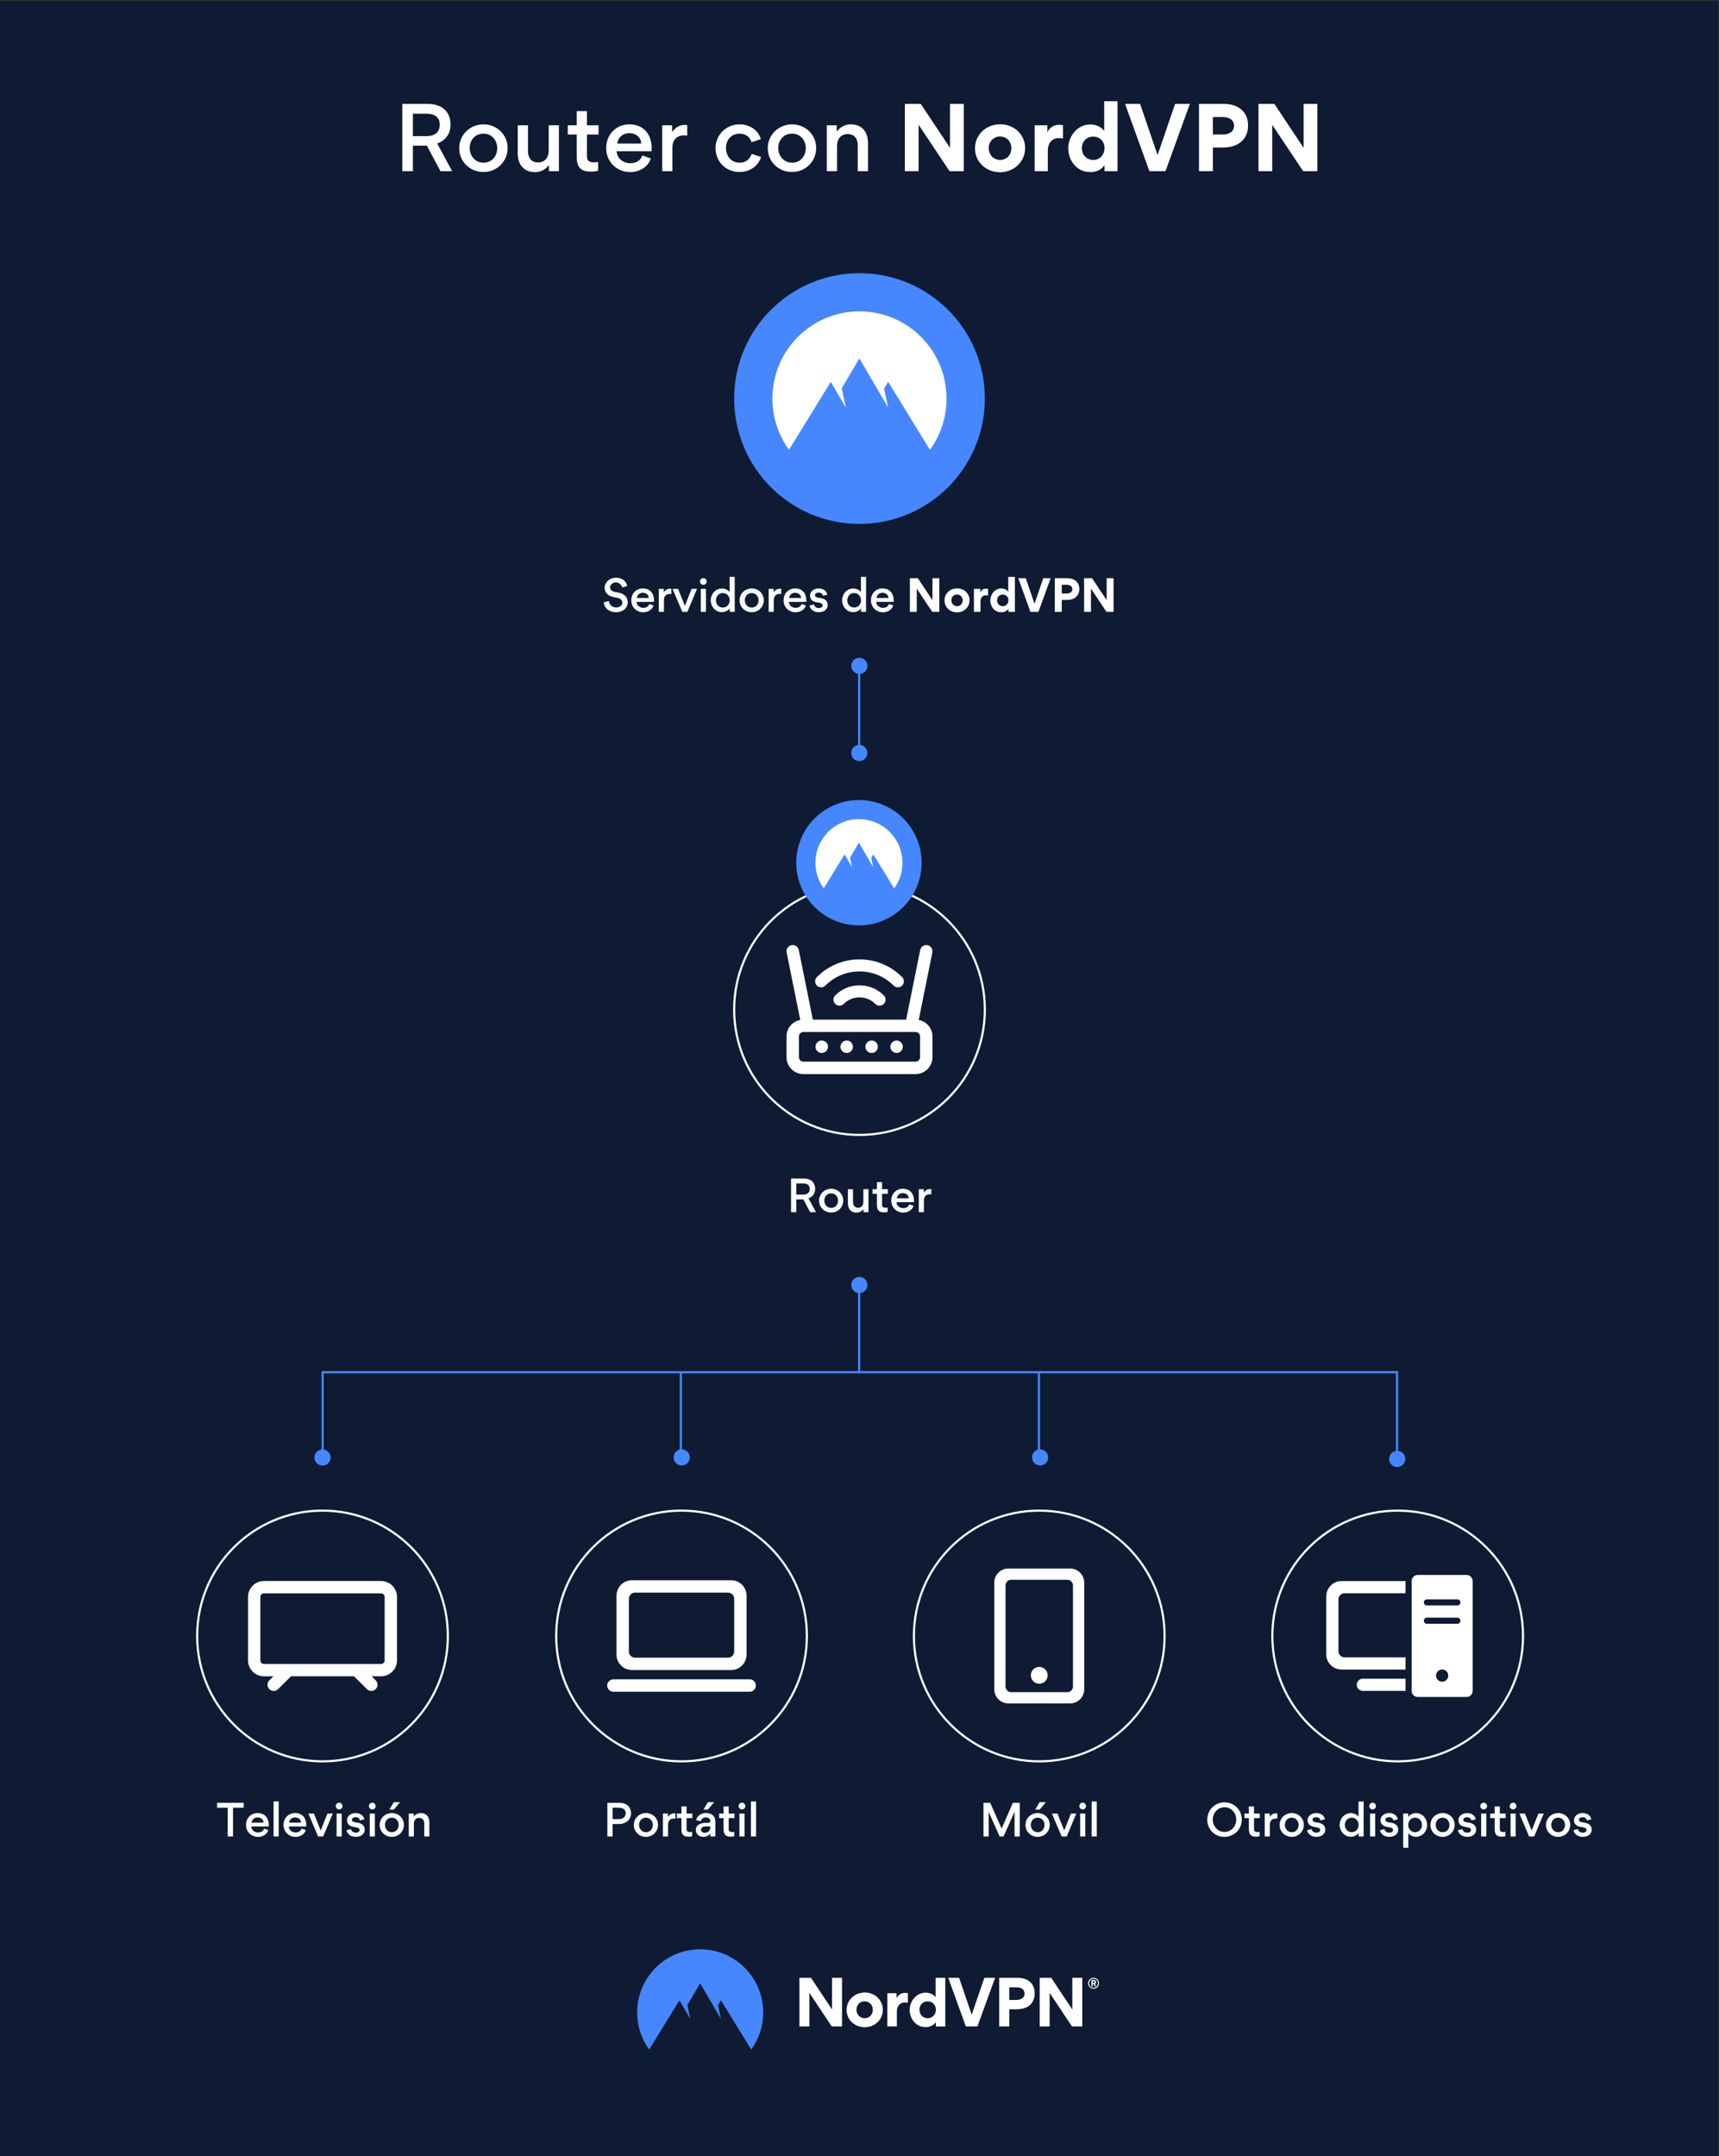 <svg fill="none" height="1505" viewBox="0 0 1200 1505" width="1200" xmlns="http://www.w3.org/2000/svg" xmlns:xlink="http://www.w3.org/1999/xlink"><rect x="0" y="0" width="1200" height="1505" fill="#333333" stroke="none"/><linearGradient id="lg1"><stop offset=".04" stop-color="#4687ff"/><stop offset="1" stop-color="#4687ff"/></linearGradient><linearGradient id="paint0_linear_507_10837" gradientUnits="userSpaceOnUse" x1="512.5" x2="687.5" xlink:href="#lg1" y1="278.172" y2="278.172"/><linearGradient id="paint1_linear_507_10837" gradientUnits="userSpaceOnUse" x1="224.4" x2="976.12" xlink:href="#lg1" y1="1017.29" y2="1017.29"/><linearGradient id="paint2_linear_507_10837" gradientUnits="userSpaceOnUse" x1="224.398" x2="976.12" xlink:href="#lg1" y1="1018.29" y2="1018.29"/><linearGradient id="paint3_linear_507_10837" gradientUnits="userSpaceOnUse" x1="599.14" x2="600.64" xlink:href="#lg1" y1="896.87" y2="896.87"/><linearGradient id="paint4_linear_507_10837" gradientUnits="userSpaceOnUse" x1="725.32" x2="726.82" xlink:href="#lg1" y1="1017.21" y2="1017.21"/><linearGradient id="paint5_linear_507_10837" gradientUnits="userSpaceOnUse" x1="475.15" x2="476.65" xlink:href="#lg1" y1="1017.21" y2="1017.21"/><linearGradient id="paint6_linear_507_10837" gradientUnits="userSpaceOnUse" x1="599.14" x2="600.64" xlink:href="#lg1" y1="525.562" y2="525.562"/><linearGradient id="paint7_linear_507_10837" gradientUnits="userSpaceOnUse" x1="599.14" x2="600.64" xlink:href="#lg1" y1="464.742" y2="464.742"/><linearGradient id="paint8_linear_507_10837" gradientUnits="userSpaceOnUse" x1="444.79" x2="532.79" xlink:href="#lg1" y1="1395.51" y2="1395.51"/><linearGradient id="paint9_linear_507_10837" gradientUnits="userSpaceOnUse" x1="555.86" x2="643.36" xlink:href="#lg1" y1="602.148" y2="602.148"/><clipPath id="clip0_507_10837"><path d="M0 0H1200V1505H0Z"/></clipPath><g clip-path="url(#clip0_507_10837)"><path d="M1199.59.711H-.41V1509.35H1199.59V.711Z" fill="#0e1b33"/><path d="M976.017 957.75 225 957.75" stroke="#4687ff" stroke-width="1.5"/><path d="M599.75 899 599.75 957" stroke="#4687ff" stroke-width="1.5"/><path d="M421.39 420.443 424.96 419.483C425.47 422.213 427.33 423.983 430.15 423.983 432.49 423.983 434.41 422.663 434.41 420.683 434.41 418.703 432.91 417.683 430.93 417.263L428.05 416.663C424.18 415.883 422.08 413.333 422.08 410.273 422.08 406.403 425.62 403.223 429.85 403.223 435.16 403.223 437.35 406.433 437.83 408.983L434.41 410.063C433.99 408.383 432.4 406.523 429.91 406.523 427.63 406.523 425.86 408.143 425.86 409.943 425.86 411.263 426.94 412.673 428.83 413.063L431.8 413.633C436 414.473 438.22 416.963 438.22 420.443 438.22 423.923 435.28 427.313 430.09 427.313 424.6 427.313 421.72 423.773 421.39 420.443Z" fill="#ffffff"/><path d="M444.34 420.081C444.4 422.541 446.68 424.251 449.02 424.251 450.97 424.251 452.62 423.501 453.28 421.551L456.25 422.571C455.35 425.571 452.26 427.341 449.08 427.341 444.34 427.341 440.68 423.771 440.68 419.001 440.68 414.231 444.1 410.691 448.75 410.691 453.73 410.691 456.55 414.141 456.55 418.971 456.55 419.331 456.55 419.691 456.49 420.081H444.34ZM444.52 417.381H452.92C452.8 415.101 450.97 413.751 448.75 413.751 446.53 413.751 444.85 415.191 444.52 417.381Z" fill="#ffffff"/><path d="M467.65 414.531C464.92 414.531 463.48 416.151 463.48 418.911V427.041H459.91V411.021H463.39V413.481C464.38 411.741 466.12 410.871 467.8 410.871 467.92 410.871 468.4 410.901 468.67 410.961V414.621C468.37 414.561 467.71 414.531 467.65 414.531Z" fill="#ffffff"/><path d="M469.51 411.02H473.38L478.09 422.87 482.8 411.02H486.55L479.86 427.04H476.29L469.51 411.02Z" fill="#ffffff"/><path d="M490.99 403.461C492.28 403.461 493.33 404.541 493.33 405.831 493.33 407.121 492.28 408.171 490.99 408.171 489.7 408.171 488.65 407.121 488.65 405.831 488.65 404.541 489.7 403.461 490.99 403.461ZM492.79 427.041V411.021H489.22V427.041H492.79Z" fill="#ffffff"/><path d="M504.13 410.721C505.54 410.721 508.12 411.411 509.32 413.301V402.621H512.89V427.041H509.41V424.551C508.15 426.621 505.33 427.281 504.04 427.281 499.42 427.281 496.15 423.321 496.15 419.001 496.15 414.981 499.12 410.721 504.13 410.721ZM504.58 413.931C501.67 413.931 499.78 416.241 499.78 419.001 499.78 421.761 501.7 424.041 504.58 424.041 507.46 424.041 509.38 421.761 509.38 419.001 509.38 416.241 507.46 413.931 504.58 413.931Z" fill="#ffffff"/><path d="M524.77 410.691C529.36 410.691 533.17 414.231 533.17 418.941 533.17 423.651 529.45 427.311 524.74 427.311 520.03 427.311 516.28 423.741 516.28 419.001 516.28 414.261 520.12 410.691 524.77 410.691ZM524.77 424.071C527.68 424.071 529.54 421.761 529.54 419.001 529.54 416.241 527.65 413.931 524.74 413.931 521.83 413.931 519.94 416.181 519.94 418.941 519.94 421.701 521.86 424.071 524.77 424.071Z" fill="#ffffff"/><path d="M544.33 414.531C541.6 414.531 540.16 416.151 540.16 418.911V427.041H536.59V411.021H540.07V413.481C541.06 411.741 542.8 410.871 544.48 410.871 544.6 410.871 545.08 410.901 545.35 410.961V414.621C545.05 414.561 544.39 414.531 544.33 414.531Z" fill="#ffffff"/><path d="M550.66 420.081C550.72 422.541 553 424.251 555.34 424.251 557.29 424.251 558.94 423.501 559.6 421.551L562.57 422.571C561.67 425.571 558.58 427.341 555.4 427.341 550.66 427.341 547 423.771 547 419.001 547 414.231 550.42 410.691 555.07 410.691 560.05 410.691 562.87 414.141 562.87 418.971 562.87 419.331 562.87 419.691 562.81 420.081H550.66ZM550.84 417.381H559.24C559.12 415.101 557.29 413.751 555.07 413.751 552.85 413.751 551.17 415.191 550.84 417.381Z" fill="#ffffff"/><path d="M565.12 422.661 568.21 421.881C568.48 423.261 569.71 424.401 571.54 424.401 573.22 424.401 574.21 423.651 574.21 422.541 574.21 421.281 573.25 420.891 570.97 420.531 568.06 420.051 565.45 419.151 565.45 415.611 565.45 413.061 567.91 410.691 571.48 410.691 575.71 410.691 577.33 413.511 577.54 415.101L574.51 415.821C574.24 414.741 573.37 413.571 571.36 413.571 570.1 413.571 568.9 414.291 568.9 415.311 568.9 416.601 569.89 416.991 572.05 417.291 575.05 417.681 577.81 418.821 577.81 422.331 577.81 424.851 575.8 427.311 571.54 427.311 567.28 427.311 565.33 424.461 565.12 422.661Z" fill="#ffffff"/><path d="M595.81 410.721C597.22 410.721 599.8 411.411 601 413.301V402.621H604.57V427.041H601.09V424.551C599.83 426.621 597.01 427.281 595.72 427.281 591.1 427.281 587.83 423.321 587.83 419.001 587.83 414.981 590.8 410.721 595.81 410.721ZM596.26 413.931C593.35 413.931 591.46 416.241 591.46 419.001 591.46 421.761 593.38 424.041 596.26 424.041 599.14 424.041 601.06 421.761 601.06 419.001 601.06 416.241 599.14 413.931 596.26 413.931Z" fill="#ffffff"/><path d="M611.65 420.081C611.71 422.541 613.99 424.251 616.33 424.251 618.28 424.251 619.93 423.501 620.59 421.551L623.56 422.571C622.66 425.571 619.57 427.341 616.39 427.341 611.65 427.341 607.99 423.771 607.99 419.001 607.99 414.231 611.41 410.691 616.06 410.691 621.04 410.691 623.86 414.141 623.86 418.971 623.86 419.331 623.86 419.691 623.8 420.081H611.65ZM611.83 417.381H620.23C620.11 415.101 618.28 413.751 616.06 413.751 613.84 413.751 612.16 415.191 611.83 417.381Z" fill="#ffffff"/><path d="M639.97 410.841V427.041H635.17V403.551H640.72L650.92 418.881V403.551H655.72V427.041H650.77L639.97 410.841Z" fill="#ffffff"/><path d="M668.14 410.66C672.97 410.66 676.84 414.2 676.84 418.97 676.84 423.74 672.91 427.4 668.08 427.4 663.25 427.4 659.35 423.89 659.35 419.06 659.35 414.23 663.28 410.66 668.14 410.66ZM668.11 423.11C670.3 423.11 672.04 421.43 672.04 419 672.04 416.57 670.27 414.92 668.08 414.92 665.89 414.92 664.15 416.6 664.15 419 664.15 421.4 665.92 423.11 668.11 423.11Z" fill="#ffffff"/><path d="M689.77 415.61C689.14 415.49 688.48 415.49 688.27 415.49 686.02 415.49 684.46 417.05 684.46 420.02V427.04H679.87V411.02H684.31V413.36H684.37C685.24 411.53 686.86 410.84 688.51 410.84 688.87 410.84 689.44 410.93 689.77 411.02V415.61Z" fill="#ffffff"/><path d="M703.96 425.001H703.9C702.4 427.191 700 427.341 698.92 427.341 694.27 427.341 691.3 423.321 691.3 419.001 691.3 414.951 694.39 410.721 698.98 410.721 699.91 410.721 702.13 410.901 703.78 412.851H703.84V402.621H708.49V427.041H703.96V425.001ZM700 414.951C697.81 414.951 696.04 416.601 696.04 419.001 696.04 421.401 697.81 423.111 700 423.111 702.19 423.111 703.96 421.431 703.96 419.001 703.96 416.571 702.19 414.951 700 414.951Z" fill="#ffffff"/><path d="M710.83 403.551H716.08L722.17 421.401 728.29 403.551H733.45L724.93 427.041H719.32L710.83 403.551Z" fill="#ffffff"/><path d="M744.88 418.761H741.19V427.041H736.33V403.551H745.06C749.77 403.551 753.46 406.101 753.46 411.081 753.46 416.061 749.8 418.761 744.88 418.761ZM744.64 408.141H741.19V414.231H744.67C746.59 414.231 748.57 413.391 748.57 411.201 748.57 409.011 746.65 408.141 744.64 408.141Z" fill="#ffffff"/><path d="M761.59 410.841V427.041H756.79V403.551H762.34L772.54 418.881V403.551H777.34V427.041H772.39L761.59 410.841Z" fill="#ffffff"/><path d="M288.23 119.5H280.85V72.519H298.49C310.31 72.519 314.51 79.659 314.51 86.98 314.51 92.98 311.39 97.96 305.21 100.18L315.65 119.5H307.49L298.01 101.68H288.23V119.5ZM307.01 87.159C307.01 83.62 305.39 79.359 297.71 79.359H288.23V95.019H297.71C304.85 95.019 307.01 90.82 307.01 87.159Z" fill="#ffffff"/><path d="M337.55 86.801C346.73 86.801 354.35 93.881 354.35 103.301 354.35 112.721 346.91 120.041 337.49 120.041 328.07 120.041 320.57 112.901 320.57 103.421 320.57 93.941 328.25 86.801 337.55 86.801ZM337.55 113.561C343.37 113.561 347.09 108.941 347.09 103.421 347.09 97.901 343.31 93.281 337.49 93.281 331.67 93.281 327.89 97.781 327.89 103.301 327.89 108.821 331.73 113.561 337.55 113.561Z" fill="#ffffff"/><path d="M375.65 113.381C380.15 113.381 383.03 110.141 383.03 105.281V87.461H390.17V119.501H383.21V115.181C380.15 119.321 375.95 120.161 373.43 120.161 365.39 120.161 361.43 114.461 361.43 107.141V87.461H368.57V105.401C368.57 109.961 370.73 113.381 375.65 113.381Z" fill="#ffffff"/><path d="M409.73 93.879V109.179C409.73 111.939 411.11 113.319 414.65 113.319 415.31 113.319 416.21 113.259 417.53 113.079V119.139C415.61 119.739 413.33 119.799 412.43 119.799 406.13 119.799 402.59 117.339 402.59 109.539V93.879H396.35V87.459H402.59V77.559H409.73V87.459H417.83V93.879H409.73Z" fill="#ffffff"/><path d="M430.49 105.581C430.61 110.501 435.17 113.921 439.85 113.921 443.75 113.921 447.05 112.421 448.37 108.521L454.31 110.561C452.51 116.561 446.33 120.101 439.97 120.101 430.49 120.101 423.17 112.961 423.17 103.421 423.17 93.881 430.01 86.801 439.31 86.801 449.27 86.801 454.91 93.701 454.91 103.361 454.91 104.081 454.91 104.801 454.79 105.581H430.49ZM430.85 100.181H447.65C447.41 95.621 443.75 92.921 439.31 92.921 434.87 92.921 431.51 95.801 430.85 100.181Z" fill="#ffffff"/><path d="M477.71 94.48C472.25 94.48 469.37 97.72 469.37 103.24V119.5H462.23V87.46H469.19V92.38C471.17 88.9 474.65 87.16 478.01 87.16 478.25 87.16 479.21 87.22 479.75 87.34V94.66C479.15 94.54 477.83 94.48 477.71 94.48Z" fill="#ffffff"/><path d="M499.49 103.421C499.49 94.301 506.75 86.801 516.29 86.801 524.21 86.801 529.73 91.721 531.11 97.121L524.63 99.281C523.91 96.761 521.57 93.281 516.23 93.281 510.89 93.281 506.81 97.241 506.81 103.301 506.81 109.361 510.83 113.561 516.29 113.561 521.75 113.561 523.79 109.901 524.75 107.441L531.29 109.541C529.85 114.461 524.87 120.041 516.17 120.041 506.75 120.041 499.49 112.841 499.49 103.421Z" fill="#ffffff"/><path d="M552.95 86.801C562.13 86.801 569.75 93.881 569.75 103.301 569.75 112.721 562.31 120.041 552.89 120.041 543.47 120.041 535.97 112.901 535.97 103.421 535.97 93.941 543.65 86.801 552.95 86.801ZM552.95 113.561C558.77 113.561 562.49 108.941 562.49 103.421 562.49 97.901 558.71 93.281 552.89 93.281 547.07 93.281 543.29 97.781 543.29 103.301 543.29 108.821 547.13 113.561 552.95 113.561Z" fill="#ffffff"/><path d="M591.71 93.581C587.21 93.581 584.33 96.821 584.33 101.681V119.501H577.19V87.461H584.15V91.781C587.21 87.641 591.41 86.801 593.93 86.801 602.09 86.801 605.93 92.501 605.93 99.761V119.501H598.79V101.561C598.79 97.001 596.63 93.581 591.71 93.581Z" fill="#ffffff"/><path d="M641.27 87.1V119.5H631.67V72.519H642.77L663.17 103.18V72.519H672.77V119.5H662.87L641.27 87.1Z" fill="#ffffff"/><path d="M698.21 86.738C707.87 86.738 715.61 93.818 715.61 103.358 715.61 112.898 707.75 120.218 698.09 120.218 688.43 120.218 680.63 113.198 680.63 103.538 680.63 93.878 688.49 86.738 698.21 86.738ZM698.15 111.638C702.53 111.638 706.01 108.278 706.01 103.418 706.01 98.558 702.47 95.258 698.09 95.258 693.71 95.258 690.23 98.618 690.23 103.418 690.23 108.218 693.77 111.638 698.15 111.638Z" fill="#ffffff"/><path d="M742.07 96.642C740.81 96.402 739.49 96.402 739.07 96.402 734.57 96.402 731.45 99.522 731.45 105.462V119.502H722.27V87.462H731.15V92.142H731.27C733.01 88.482 736.25 87.102 739.55 87.102 740.27 87.102 741.41 87.282 742.07 87.462V96.642Z" fill="#ffffff"/><path d="M771.05 115.42H770.93C767.93 119.8 763.13 120.1 760.97 120.1 751.67 120.1 745.73 112.06 745.73 103.42 745.73 95.32 751.91 86.86 761.09 86.86 762.95 86.86 767.39 87.22 770.69 91.12H770.81V70.66H780.11V119.5H771.05V115.42ZM763.13 95.32C758.75 95.32 755.21 98.62 755.21 103.42 755.21 108.22 758.75 111.64 763.13 111.64 767.51 111.64 771.05 108.28 771.05 103.42 771.05 98.56 767.51 95.32 763.13 95.32Z" fill="#ffffff"/><path d="M785.39 72.519H795.89L808.07 108.22 820.31 72.519H830.63L813.59 119.5H802.37L785.39 72.519Z" fill="#ffffff"/><path d="M854.09 102.94H846.71V119.5H836.99V72.519H854.45C863.87 72.519 871.25 77.62 871.25 87.579 871.25 97.54 863.93 102.94 854.09 102.94ZM853.61 81.7H846.71V93.879H853.67C857.51 93.879 861.47 92.2 861.47 87.82 861.47 83.439 857.63 81.7 853.61 81.7Z" fill="#ffffff"/><path d="M888.11 87.1V119.5H878.51V72.519H889.61L910.01 103.18V72.519H919.61V119.5H909.71L888.11 87.1Z" fill="#ffffff"/><path d="M600 365.672C648.325 365.672 687.5 326.497 687.5 278.172 687.5 229.847 648.325 190.672 600 190.672 551.675 190.672 512.5 229.847 512.5 278.172 512.5 326.497 551.675 365.672 600 365.672Z" fill="url(#paint0_linear_507_10837)"/><g fill="#ffffff"><path clip-rule="evenodd" d="M550.77 313.931C543.5 303.921 539.21 291.571 539.21 278.171 539.21 244.551 566.41 217.301 599.98 217.301 633.55 217.301 660.75 244.551 660.75 278.221 660.75 291.571 656.47 303.921 649.19 313.981L620 266.461 617.16 271.241 620 284.491 599.93 250.121 587.58 271.091 590.47 284.491 579.96 266.511 550.77 313.931Z" fill-rule="evenodd"/><path d="M641.35 711.888 650.86 664.798C651.33 662.458 649.81 660.168 647.48 659.698 646.35 659.468 645.19 659.688 644.23 660.318 643.26 660.958 642.61 661.938 642.37 663.088L632.57 711.638H567.43L557.63 663.088C557.4 661.948 556.75 660.968 555.79 660.328 554.83 659.688 553.68 659.468 552.53 659.698 551.4 659.928 550.42 660.578 549.78 661.548 549.14 662.518 548.91 663.668 549.14 664.808L558.64 711.898C553.1 712.928 549.05 717.698 549.05 723.418V727.658 737.888C549.05 744.378 554.33 749.658 560.82 749.658H639.17C645.66 749.658 650.94 744.378 650.94 737.888V723.418C650.94 717.708 646.89 712.938 641.35 711.898V711.888ZM557.71 723.408C557.71 721.688 559.11 720.298 560.82 720.298H639.17C640.88 720.298 642.28 721.698 642.28 723.408V737.878C642.28 739.588 640.88 740.988 639.17 740.988H560.82C559.11 740.988 557.71 739.588 557.71 737.878V723.408Z"/><path d="M583.03 694.769C582.24 695.569 581.81 696.619 581.82 697.749 581.82 698.869 582.27 699.929 583.07 700.709 584.71 702.339 587.38 702.319 589.01 700.679 591.92 697.739 595.82 696.119 600.01 696.119 604.2 696.119 608.1 697.739 611.01 700.679 611.81 701.479 612.87 701.929 614 701.929 615.13 701.929 616.16 701.499 616.95 700.719 618.6 699.089 618.61 696.429 616.98 694.779 612.48 690.229 606.46 687.719 600.01 687.719 593.56 687.719 587.53 690.229 583.04 694.779L583.03 694.769Z"/><path d="M576.19 687.887C582.56 681.517 591.01 678.017 600 678.017 608.99 678.017 617.45 681.527 623.81 687.887 624.6 688.677 625.66 689.117 626.78 689.117 627.9 689.117 628.96 688.677 629.75 687.887 631.39 686.247 631.39 683.587 629.75 681.947 621.8 673.997 611.23 669.617 600 669.617 588.77 669.617 578.2 673.997 570.25 681.957 569.46 682.747 569.02 683.807 569.02 684.927 569.02 686.047 569.46 687.107 570.25 687.897 571.89 689.537 574.55 689.537 576.19 687.897V687.887Z"/><path d="M573.63 734.938C576.032 734.938 577.98 732.991 577.98 730.588 577.98 728.186 576.032 726.238 573.63 726.238 571.227 726.238 569.28 728.186 569.28 730.588 569.28 732.991 571.227 734.938 573.63 734.938Z"/><path d="M591.05 734.938C593.452 734.938 595.4 732.991 595.4 730.588 595.4 728.186 593.452 726.238 591.05 726.238 588.647 726.238 586.7 728.186 586.7 730.588 586.7 732.991 588.647 734.938 591.05 734.938Z"/><path d="M608.47 734.938C610.872 734.938 612.82 732.991 612.82 730.588 612.82 728.186 610.872 726.238 608.47 726.238 606.067 726.238 604.12 728.186 604.12 730.588 604.12 732.991 606.067 734.938 608.47 734.938Z"/><path d="M625.89 734.938C628.293 734.938 630.24 732.991 630.24 730.588 630.24 728.186 628.293 726.238 625.89 726.238 623.488 726.238 621.54 728.186 621.54 730.588 621.54 732.991 623.488 734.938 625.89 734.938Z"/><path d="M273.87 1106.73C271.77 1104.63 268.98 1103.47 266.01 1103.47H184.26C181.29 1103.47 178.5 1104.63 176.4 1106.73 174.3 1108.83 173.14 1111.62 173.14 1114.59V1158.87C173.14 1161.84 174.3 1164.63 176.4 1166.73 178.5 1168.83 181.29 1169.99 184.26 1169.99H190.87L188.02 1172.84C187.21 1173.64 186.75 1174.76 186.75 1175.9 186.75 1177.04 187.21 1178.15 188.02 1178.96 188.83 1179.77 189.91 1180.21 191.04 1180.21H191.1C192.24 1180.21 193.32 1179.77 194.13 1178.96L203.13 1169.99H247.14L256.14 1178.95C256.94 1179.76 258.06 1180.22 259.2 1180.22 260.34 1180.22 261.45 1179.76 262.25 1178.95 263.06 1178.15 263.52 1177.03 263.52 1175.89 263.52 1174.75 263.07 1173.65 262.25 1172.83L259.39 1169.97H266.01C268.98 1169.97 271.77 1168.81 273.87 1166.71 275.97 1164.61 277.13 1161.82 277.13 1158.85V1114.57C277.13 1111.6 275.97 1108.81 273.87 1106.71V1106.73ZM267.78 1160.65C267.32 1161.12 266.67 1161.38 266.01 1161.38H184.26C183.6 1161.38 182.95 1161.11 182.49 1160.65 182.02 1160.18 181.76 1159.54 181.76 1158.88V1114.6C181.76 1113.93 182.02 1113.3 182.49 1112.83 182.96 1112.36 183.6 1112.1 184.26 1112.1H266.01C266.67 1112.1 267.32 1112.37 267.78 1112.83 268.25 1113.3 268.51 1113.93 268.51 1114.6V1158.88C268.51 1159.54 268.24 1160.19 267.78 1160.65Z"/><path clip-rule="evenodd" d="M441.17 1102.93H510.35C513.22 1102.93 515.97 1104.07 517.99 1106.1 520.02 1108.13 521.16 1110.88 521.16 1113.74V1154.82C521.16 1157.69 520.02 1160.44 517.99 1162.46 515.96 1164.49 513.21 1165.63 510.35 1165.63H441.17C438.3 1165.63 435.55 1164.49 433.53 1162.46 431.5 1160.43 430.36 1157.68 430.36 1154.82V1113.74C430.36 1110.87 431.5 1108.12 433.53 1106.1 435.56 1104.07 438.31 1102.93 441.17 1102.93ZM443.33 1111.58C442.18 1111.58 441.08 1112.04 440.27 1112.85 439.46 1113.66 439 1114.76 439 1115.91V1152.66C439 1153.81 439.46 1154.91 440.27 1155.72 441.08 1156.53 442.18 1156.99 443.33 1156.99H508.19C509.34 1156.99 510.44 1156.53 511.25 1155.72 512.06 1154.91 512.52 1153.81 512.52 1152.66V1115.91C512.52 1114.76 512.06 1113.66 511.25 1112.85 510.44 1112.04 509.34 1111.58 508.19 1111.58H443.33ZM428.2 1172.11H523.32C524.47 1172.11 525.57 1172.57 526.38 1173.38 527.19 1174.19 527.65 1175.29 527.65 1176.44 527.65 1177.59 527.19 1178.69 526.38 1179.5 525.57 1180.31 524.47 1180.77 523.32 1180.77H428.2C427.05 1180.77 425.95 1180.31 425.14 1179.5 424.33 1178.69 423.87 1177.59 423.87 1176.44 423.87 1175.29 424.33 1174.19 425.14 1173.38 425.95 1172.57 427.05 1172.11 428.2 1172.11Z" fill-rule="evenodd"/><path clip-rule="evenodd" d="M703.91 1094.77H747.06C749.66 1094.77 752.16 1095.8 753.99 1097.64 755.83 1099.48 756.86 1101.97 756.86 1104.57V1179.11C756.86 1180.4 756.61 1181.67 756.11 1182.86 755.62 1184.05 754.89 1185.13 753.98 1186.04 753.07 1186.95 751.99 1187.67 750.8 1188.17 749.61 1188.66 748.33 1188.92 747.05 1188.92H703.9C702.61 1188.92 701.34 1188.67 700.15 1188.17 698.96 1187.68 697.88 1186.95 696.97 1186.04 696.06 1185.13 695.34 1184.05 694.84 1182.86 694.35 1181.67 694.09 1180.39 694.09 1179.11V1104.57C694.09 1101.97 695.12 1099.47 696.96 1097.64 698.8 1095.8 701.29 1094.77 703.89 1094.77H703.91ZM705.87 1102.62C704.83 1102.62 703.83 1103.03 703.1 1103.77 702.36 1104.51 701.95 1105.5 701.95 1106.54V1177.15C701.95 1178.19 702.36 1179.19 703.1 1179.92 703.84 1180.65 704.83 1181.07 705.87 1181.07H745.1C746.14 1181.07 747.14 1180.66 747.87 1179.92 748.61 1179.18 749.02 1178.19 749.02 1177.15V1106.54C749.02 1105.5 748.61 1104.5 747.87 1103.77 747.13 1103.03 746.14 1102.62 745.1 1102.62H705.87ZM725.48 1163.43C727.04 1163.43 728.54 1164.05 729.64 1165.15 730.74 1166.25 731.36 1167.75 731.36 1169.31 731.36 1170.87 730.74 1172.37 729.64 1173.47 728.54 1174.57 727.04 1175.19 725.48 1175.19 723.92 1175.19 722.42 1174.57 721.32 1173.47 720.22 1172.37 719.6 1170.87 719.6 1169.31 719.6 1167.75 720.22 1166.25 721.32 1165.15 722.42 1164.05 723.92 1163.43 725.48 1163.43Z" fill-rule="evenodd"/><path clip-rule="evenodd" d="M981.18 1103.52V1112.04H938.6C937.47 1112.04 936.39 1112.49 935.59 1113.29 934.79 1114.09 934.34 1115.17 934.34 1116.3V1152.49C934.34 1153.62 934.79 1154.7 935.59 1155.5 936.39 1156.3 937.47 1156.75 938.6 1156.75H981.18V1165.27H936.47C933.65 1165.27 930.94 1164.15 928.94 1162.15 926.94 1160.15 925.82 1157.45 925.82 1154.62V1114.17C925.82 1111.35 926.94 1108.64 928.94 1106.64 930.94 1104.64 933.64 1103.52 936.47 1103.52H981.18ZM981.18 1171.65V1180.17H951.37C950.24 1180.17 949.16 1179.72 948.36 1178.92 947.56 1178.12 947.11 1177.04 947.11 1175.91 947.11 1174.78 947.56 1173.7 948.36 1172.9 949.16 1172.1 950.24 1171.65 951.37 1171.65H981.18ZM989.7 1099.26H1023.77C1024.9 1099.26 1025.98 1099.71 1026.78 1100.51 1027.58 1101.31 1028.03 1102.39 1028.03 1103.52V1180.17C1028.03 1181.3 1027.58 1182.38 1026.78 1183.18 1025.98 1183.98 1024.9 1184.43 1023.77 1184.43H989.7C988.57 1184.43 987.49 1183.98 986.69 1183.18 985.89 1182.38 985.44 1181.3 985.44 1180.17V1103.52C985.44 1102.39 985.89 1101.31 986.69 1100.51 987.49 1099.71 988.57 1099.26 989.7 1099.26ZM996.09 1116.29C995.53 1116.29 994.98 1116.51 994.58 1116.91 994.18 1117.31 993.96 1117.85 993.96 1118.42 993.96 1118.99 994.18 1119.53 994.58 1119.93 994.98 1120.33 995.52 1120.55 996.09 1120.55H1017.38C1017.94 1120.55 1018.49 1120.33 1018.89 1119.93 1019.29 1119.53 1019.51 1118.99 1019.51 1118.42 1019.51 1117.85 1019.29 1117.31 1018.89 1116.91 1018.49 1116.51 1017.95 1116.29 1017.38 1116.29H996.09ZM996.09 1129.06C995.53 1129.06 994.98 1129.28 994.58 1129.68 994.18 1130.08 993.96 1130.62 993.96 1131.19 993.96 1131.76 994.18 1132.3 994.58 1132.7 994.98 1133.1 995.52 1133.32 996.09 1133.32H1017.38C1017.94 1133.32 1018.49 1133.1 1018.89 1132.7 1019.29 1132.3 1019.51 1131.76 1019.51 1131.19 1019.51 1130.62 1019.29 1130.08 1018.89 1129.68 1018.49 1129.28 1017.95 1129.06 1017.38 1129.06H996.09ZM1006.74 1165.25C1005.61 1165.25 1004.53 1165.7 1003.73 1166.5 1002.93 1167.3 1002.48 1168.38 1002.48 1169.51 1002.48 1170.64 1002.93 1171.72 1003.73 1172.52 1004.53 1173.32 1005.61 1173.77 1006.74 1173.77 1007.87 1173.77 1008.95 1173.32 1009.75 1172.52 1010.55 1171.72 1011 1170.64 1011 1169.51 1011 1168.38 1010.55 1167.3 1009.75 1166.5 1008.95 1165.7 1007.87 1165.25 1006.74 1165.25Z" fill-rule="evenodd"/><path d="M555.9 846.041H552.21V822.551H561.03C566.94 822.551 569.04 826.121 569.04 829.781 569.04 832.781 567.48 835.271 564.39 836.381L569.61 846.041H565.53L560.79 837.131H555.9V846.041ZM565.29 829.871C565.29 828.101 564.48 825.971 560.64 825.971H555.9V833.801H560.64C564.21 833.801 565.29 831.701 565.29 829.871Z"/><path d="M580.26 829.691C584.85 829.691 588.66 833.231 588.66 837.941 588.66 842.651 584.94 846.311 580.23 846.311 575.52 846.311 571.77 842.741 571.77 838.001 571.77 833.261 575.61 829.691 580.26 829.691ZM580.26 843.071C583.17 843.071 585.03 840.761 585.03 838.001 585.03 835.241 583.14 832.931 580.23 832.931 577.32 832.931 575.43 835.181 575.43 837.941 575.43 840.701 577.35 843.071 580.26 843.071Z"/><path d="M599.01 842.979C601.26 842.979 602.7 841.36 602.7 838.93V830.02H606.27V846.039H602.79V843.88C601.26 845.95 599.16 846.37 597.9 846.37 593.88 846.37 591.9 843.519 591.9 839.859V830.02H595.47V838.99C595.47 841.27 596.55 842.979 599.01 842.979Z"/><path d="M615.75 833.23V840.88C615.75 842.26 616.44 842.95 618.21 842.95 618.54 842.95 618.99 842.92 619.65 842.83V845.86C618.69 846.16 617.55 846.19 617.1 846.19 613.95 846.19 612.18 844.96 612.18 841.06V833.23H609.06V830.02H612.18V825.07H615.75V830.02H619.8V833.23H615.75Z"/><path d="M625.83 839.081C625.89 841.541 628.17 843.251 630.51 843.251 632.46 843.251 634.11 842.501 634.77 840.551L637.74 841.571C636.84 844.571 633.75 846.341 630.57 846.341 625.83 846.341 622.17 842.771 622.17 838.001 622.17 833.231 625.59 829.691 630.24 829.691 635.22 829.691 638.04 833.141 638.04 837.971 638.04 838.331 638.04 838.691 637.98 839.081H625.83ZM626.01 836.381H634.41C634.29 834.101 632.46 832.751 630.24 832.751 628.02 832.751 626.34 834.191 626.01 836.381Z"/><path d="M649.14 833.531C646.41 833.531 644.97 835.151 644.97 837.911V846.041H641.4V830.021H644.88V832.481C645.87 830.741 647.61 829.871 649.29 829.871 649.41 829.871 649.89 829.901 650.16 829.961V833.621C649.86 833.561 649.2 833.531 649.14 833.531Z"/><path d="M151.52 1261.71V1258.29H170.12V1261.71H162.65V1281.78H158.96V1261.71H151.52Z"/><path d="M175.4 1274.82C175.46 1277.28 177.74 1278.99 180.08 1278.99 182.03 1278.99 183.68 1278.24 184.34 1276.29L187.31 1277.31C186.41 1280.31 183.32 1282.08 180.14 1282.08 175.4 1282.08 171.74 1278.51 171.74 1273.74 171.74 1268.97 175.16 1265.43 179.81 1265.43 184.79 1265.43 187.61 1268.88 187.61 1273.71 187.61 1274.07 187.61 1274.43 187.55 1274.82H175.4ZM175.58 1272.12H183.98C183.86 1269.84 182.03 1268.49 179.81 1268.49 177.59 1268.49 175.91 1269.93 175.58 1272.12Z"/><path d="M190.97 1281.78V1257.36H194.54V1281.78H190.97Z"/><path d="M201.59 1274.82C201.65 1277.28 203.93 1278.99 206.27 1278.99 208.22 1278.99 209.87 1278.24 210.53 1276.29L213.5 1277.31C212.6 1280.31 209.51 1282.08 206.33 1282.08 201.59 1282.08 197.93 1278.51 197.93 1273.74 197.93 1268.97 201.35 1265.43 206 1265.43 210.98 1265.43 213.8 1268.88 213.8 1273.71 213.8 1274.07 213.8 1274.43 213.74 1274.82H201.59ZM201.77 1272.12H210.17C210.05 1269.84 208.22 1268.49 206 1268.49 203.78 1268.49 202.1 1269.93 201.77 1272.12Z"/><path d="M215.27 1265.76H219.14L223.85 1277.61 228.56 1265.76H232.31L225.62 1281.78H222.05L215.27 1265.76Z"/><path d="M236.75 1258.2C238.04 1258.2 239.09 1259.28 239.09 1260.57 239.09 1261.86 238.04 1262.91 236.75 1262.91 235.46 1262.91 234.41 1261.86 234.41 1260.57 234.41 1259.28 235.46 1258.2 236.75 1258.2ZM238.55 1281.78V1265.76H234.98V1281.78H238.55Z"/><path d="M241.91 1277.4 245 1276.62C245.27 1278 246.5 1279.14 248.33 1279.14 250.01 1279.14 251 1278.39 251 1277.28 251 1276.02 250.04 1275.63 247.76 1275.27 244.85 1274.79 242.24 1273.89 242.24 1270.35 242.24 1267.8 244.7 1265.43 248.27 1265.43 252.5 1265.43 254.12 1268.25 254.33 1269.84L251.3 1270.56C251.03 1269.48 250.16 1268.31 248.15 1268.31 246.89 1268.31 245.69 1269.03 245.69 1270.05 245.69 1271.34 246.68 1271.73 248.84 1272.03 251.84 1272.42 254.6 1273.56 254.6 1277.07 254.6 1279.59 252.59 1282.05 248.33 1282.05 244.07 1282.05 242.12 1279.2 241.91 1277.4Z"/><path d="M259.88 1258.2C261.17 1258.2 262.22 1259.28 262.22 1260.57 262.22 1261.86 261.17 1262.91 259.88 1262.91 258.59 1262.91 257.54 1261.86 257.54 1260.57 257.54 1259.28 258.59 1258.2 259.88 1258.2ZM261.68 1281.78V1265.76H258.11V1281.78H261.68Z"/><path d="M273.56 1265.43C278.15 1265.43 281.96 1268.97 281.96 1273.68 281.96 1278.39 278.21 1282.05 273.53 1282.05 268.85 1282.05 265.04 1278.48 265.04 1273.74 265.04 1269 268.88 1265.43 273.56 1265.43ZM273.56 1278.81C276.44 1278.81 278.3 1276.5 278.3 1273.74 278.3 1270.98 276.41 1268.67 273.53 1268.67 270.65 1268.67 268.73 1270.92 268.73 1273.68 268.73 1276.44 270.65 1278.81 273.56 1278.81ZM274.91 1263.03H271.82L274.88 1257.87H279.26L274.91 1263.03Z"/><path d="M292.61 1268.82C290.36 1268.82 288.92 1270.44 288.92 1272.87V1281.78H285.35V1265.76H288.83V1267.92C290.36 1265.85 292.46 1265.43 293.72 1265.43 297.8 1265.43 299.72 1268.28 299.72 1271.91V1281.78H296.15V1272.81C296.15 1270.53 295.07 1268.82 292.61 1268.82Z"/><path d="M431.85 1273.08H427.68V1281.78H423.99V1258.29H432.3C438.18 1258.29 440.52 1261.95 440.52 1265.58 440.52 1269.66 437.52 1273.08 431.85 1273.08ZM431.97 1261.71H427.68V1269.69H431.97C435.54 1269.69 436.77 1267.53 436.77 1265.67 436.77 1263.81 435.84 1261.71 431.97 1261.71Z"/><path d="M450.96 1265.43C455.55 1265.43 459.36 1268.97 459.36 1273.68 459.36 1278.39 455.64 1282.05 450.93 1282.05 446.22 1282.05 442.47 1278.48 442.47 1273.74 442.47 1269 446.31 1265.43 450.96 1265.43ZM450.96 1278.81C453.87 1278.81 455.73 1276.5 455.73 1273.74 455.73 1270.98 453.84 1268.67 450.93 1268.67 448.02 1268.67 446.13 1270.92 446.13 1273.68 446.13 1276.44 448.05 1278.81 450.96 1278.81Z"/><path d="M470.52 1269.27C467.79 1269.27 466.35 1270.89 466.35 1273.65V1281.78H462.78V1265.76H466.26V1268.22C467.25 1266.48 468.99 1265.61 470.67 1265.61 470.79 1265.61 471.27 1265.64 471.54 1265.7V1269.36C471.24 1269.3 470.58 1269.27 470.52 1269.27Z"/><path d="M479.25 1268.97V1276.62C479.25 1278 479.94 1278.69 481.71 1278.69 482.04 1278.69 482.49 1278.66 483.15 1278.57V1281.6C482.19 1281.9 481.05 1281.93 480.6 1281.93 477.45 1281.93 475.68 1280.7 475.68 1276.8V1268.97H472.56V1265.76H475.68V1260.81H479.25V1265.76H483.3V1268.97H479.25Z"/><path d="M495.87 1281.78V1279.59C494.7 1281.54 492.66 1282.05 491.16 1282.05 488.04 1282.05 485.76 1280.1 485.76 1277.34V1277.16C485.76 1273.44 489.63 1272.27 492.42 1272.27H494.4C495.48 1272.27 495.9 1271.7 495.9 1270.92 495.9 1269.66 494.85 1268.49 492.75 1268.49 490.8 1268.49 489.51 1269.6 489.24 1271.13L486 1270.41C486.15 1269.06 487.38 1267.02 489.6 1266.06 490.53 1265.64 491.67 1265.43 492.84 1265.43 495.54 1265.43 497.79 1266.39 498.84 1268.7 499.23 1269.57 499.38 1270.5 499.38 1271.58V1281.78H495.87ZM495.87 1274.79H492.42C491.07 1274.79 489.33 1275.51 489.33 1277.01 489.33 1278.33 490.38 1279.2 491.88 1279.2 494.31 1279.2 495.87 1277.7 495.87 1275.3V1274.79ZM494.16 1263.03H491.07L494.16 1257.87H498.51L494.16 1263.03Z"/><path d="M508.68 1268.97V1276.62C508.68 1278 509.37 1278.69 511.14 1278.69 511.47 1278.69 511.92 1278.66 512.58 1278.57V1281.6C511.62 1281.9 510.48 1281.93 510.03 1281.93 506.88 1281.93 505.11 1280.7 505.11 1276.8V1268.97H501.99V1265.76H505.11V1260.81H508.68V1265.76H512.73V1268.97H508.68Z"/><path d="M517.95 1258.2C519.24 1258.2 520.29 1259.28 520.29 1260.57 520.29 1261.86 519.24 1262.91 517.95 1262.91 516.66 1262.91 515.61 1261.86 515.61 1260.57 515.61 1259.28 516.66 1258.2 517.95 1258.2ZM519.75 1281.78V1265.76H516.18V1281.78H519.75Z"/><path d="M524.22 1281.78V1257.36H527.79V1281.78H524.22Z"/><path d="M708.24 1281.78V1264.65H708.18L700.56 1281.78H697.83L690.24 1264.74H690.18V1281.78H686.55V1258.29H691.26L699.21 1276.26H699.24L707.07 1258.29H711.9V1281.78H708.24Z"/><path d="M724.41 1265.43C729 1265.43 732.81 1268.97 732.81 1273.68 732.81 1278.39 729.06 1282.05 724.38 1282.05 719.7 1282.05 715.89 1278.48 715.89 1273.74 715.89 1269 719.73 1265.43 724.41 1265.43ZM724.41 1278.81C727.29 1278.81 729.15 1276.5 729.15 1273.74 729.15 1270.98 727.26 1268.67 724.38 1268.67 721.5 1268.67 719.58 1270.92 719.58 1273.68 719.58 1276.44 721.5 1278.81 724.41 1278.81ZM725.76 1263.03H722.67L725.73 1257.87H730.11L725.76 1263.03Z"/><path d="M734.32 1265.76H738.19L742.9 1277.61 747.61 1265.76H751.36L744.67 1281.78H741.1L734.32 1265.76Z"/><path d="M755.8 1258.2C757.09 1258.2 758.14 1259.28 758.14 1260.57 758.14 1261.86 757.09 1262.91 755.8 1262.91 754.51 1262.91 753.46 1261.86 753.46 1260.57 753.46 1259.28 754.51 1258.2 755.8 1258.2ZM757.6 1281.78V1265.76H754.03V1281.78H757.6Z"/><path d="M762.07 1281.78V1257.36H765.64V1281.78H762.07Z"/><path d="M854.84 1257.96C861.5 1257.96 866.87 1263.12 866.87 1269.99 866.87 1276.86 861.38 1282.05 854.75 1282.05 848.12 1282.05 842.75 1277.01 842.75 1270.08 842.75 1263.15 848.18 1257.96 854.84 1257.96ZM854.81 1278.63C859.4 1278.63 863 1274.76 863 1269.99 863 1265.22 859.4 1261.38 854.81 1261.38 850.22 1261.38 846.62 1265.22 846.62 1269.99 846.62 1274.76 850.19 1278.63 854.81 1278.63Z"/><path d="M875.39 1268.97V1276.62C875.39 1278 876.08 1278.69 877.85 1278.69 878.18 1278.69 878.63 1278.66 879.29 1278.57V1281.6C878.33 1281.9 877.19 1281.93 876.74 1281.93 873.59 1281.93 871.82 1280.7 871.82 1276.8V1268.97H868.7V1265.76H871.82V1260.81H875.39V1265.76H879.44V1268.97H875.39Z"/><path d="M890.63 1269.27C887.9 1269.27 886.46 1270.89 886.46 1273.65V1281.78H882.89V1265.76H886.37V1268.22C887.36 1266.48 889.1 1265.61 890.78 1265.61 890.9 1265.61 891.38 1265.64 891.65 1265.7V1269.36C891.35 1269.3 890.69 1269.27 890.63 1269.27Z"/><path d="M901.76 1265.43C906.35 1265.43 910.16 1268.97 910.16 1273.68 910.16 1278.39 906.44 1282.05 901.73 1282.05 897.02 1282.05 893.27 1278.48 893.27 1273.74 893.27 1269 897.11 1265.43 901.76 1265.43ZM901.76 1278.81C904.67 1278.81 906.53 1276.5 906.53 1273.74 906.53 1270.98 904.64 1268.67 901.73 1268.67 898.82 1268.67 896.93 1270.92 896.93 1273.68 896.93 1276.44 898.85 1278.81 901.76 1278.81Z"/><path d="M912.47 1277.4 915.56 1276.62C915.83 1278 917.06 1279.14 918.89 1279.14 920.57 1279.14 921.56 1278.39 921.56 1277.28 921.56 1276.02 920.6 1275.63 918.32 1275.27 915.41 1274.79 912.8 1273.89 912.8 1270.35 912.8 1267.8 915.26 1265.43 918.83 1265.43 923.06 1265.43 924.68 1268.25 924.89 1269.84L921.86 1270.56C921.59 1269.48 920.72 1268.31 918.71 1268.31 917.45 1268.31 916.25 1269.03 916.25 1270.05 916.25 1271.34 917.24 1271.73 919.4 1272.03 922.4 1272.42 925.16 1273.56 925.16 1277.07 925.16 1279.59 923.15 1282.05 918.89 1282.05 914.63 1282.05 912.68 1279.2 912.47 1277.4Z"/><path d="M943.16 1265.46C944.57 1265.46 947.15 1266.15 948.35 1268.04V1257.36H951.92V1281.78H948.44V1279.29C947.18 1281.36 944.36 1282.02 943.07 1282.02 938.45 1282.02 935.18 1278.06 935.18 1273.74 935.18 1269.72 938.15 1265.46 943.16 1265.46ZM943.61 1268.67C940.7 1268.67 938.81 1270.98 938.81 1273.74 938.81 1276.5 940.73 1278.78 943.61 1278.78 946.49 1278.78 948.41 1276.5 948.41 1273.74 948.41 1270.98 946.49 1268.67 943.61 1268.67Z"/><path d="M958.19 1258.2C959.48 1258.2 960.53 1259.28 960.53 1260.57 960.53 1261.86 959.48 1262.91 958.19 1262.91 956.9 1262.91 955.85 1261.86 955.85 1260.57 955.85 1259.28 956.9 1258.2 958.19 1258.2ZM959.99 1281.78V1265.76H956.42V1281.78H959.99Z"/><path d="M963.35 1277.4 966.44 1276.62C966.71 1278 967.94 1279.14 969.77 1279.14 971.45 1279.14 972.44 1278.39 972.44 1277.28 972.44 1276.02 971.48 1275.63 969.2 1275.27 966.29 1274.79 963.68 1273.89 963.68 1270.35 963.68 1267.8 966.14 1265.43 969.71 1265.43 973.94 1265.43 975.56 1268.25 975.77 1269.84L972.74 1270.56C972.47 1269.48 971.6 1268.31 969.59 1268.31 968.33 1268.31 967.13 1269.03 967.13 1270.05 967.13 1271.34 968.12 1271.73 970.28 1272.03 973.28 1272.42 976.04 1273.56 976.04 1277.07 976.04 1279.59 974.03 1282.05 969.77 1282.05 965.51 1282.05 963.56 1279.2 963.35 1277.4Z"/><path d="M988.31 1282.02C987.08 1282.02 984.38 1281.39 983.12 1279.44V1289.67H979.55V1265.76H983.03V1268.25C984.38 1266.06 986.99 1265.46 988.4 1265.46 993.32 1265.46 996.26 1269.69 996.26 1273.71 996.26 1278.06 993.05 1282.02 988.31 1282.02ZM987.86 1278.78C990.74 1278.78 992.66 1276.5 992.66 1273.74 992.66 1270.98 990.77 1268.67 987.86 1268.67 984.95 1268.67 983.06 1270.98 983.06 1273.74 983.06 1276.5 984.95 1278.78 987.86 1278.78Z"/><path d="M1007.06 1265.43C1011.65 1265.43 1015.46 1268.97 1015.46 1273.68 1015.46 1278.39 1011.74 1282.05 1007.03 1282.05 1002.32 1282.05 998.57 1278.48 998.57 1273.74 998.57 1269 1002.41 1265.43 1007.06 1265.43ZM1007.06 1278.81C1009.97 1278.81 1011.83 1276.5 1011.83 1273.74 1011.83 1270.98 1009.94 1268.67 1007.03 1268.67 1004.12 1268.67 1002.23 1270.92 1002.23 1273.68 1002.23 1276.44 1004.15 1278.81 1007.06 1278.81Z"/><path d="M1017.77 1277.4 1020.86 1276.62C1021.13 1278 1022.36 1279.14 1024.19 1279.14 1025.87 1279.14 1026.86 1278.39 1026.86 1277.28 1026.86 1276.02 1025.9 1275.63 1023.62 1275.27 1020.71 1274.79 1018.1 1273.89 1018.1 1270.35 1018.1 1267.8 1020.56 1265.43 1024.13 1265.43 1028.36 1265.43 1029.98 1268.25 1030.19 1269.84L1027.16 1270.56C1026.89 1269.48 1026.02 1268.31 1024.01 1268.31 1022.75 1268.31 1021.55 1269.03 1021.55 1270.05 1021.55 1271.34 1022.54 1271.73 1024.7 1272.03 1027.7 1272.42 1030.46 1273.56 1030.46 1277.07 1030.46 1279.59 1028.45 1282.05 1024.19 1282.05 1019.93 1282.05 1017.98 1279.2 1017.77 1277.4Z"/><path d="M1035.74 1258.2C1037.03 1258.2 1038.08 1259.28 1038.08 1260.57 1038.08 1261.86 1037.03 1262.91 1035.74 1262.91 1034.45 1262.91 1033.4 1261.86 1033.4 1260.57 1033.4 1259.28 1034.45 1258.2 1035.74 1258.2ZM1037.54 1281.78V1265.76H1033.97V1281.78H1037.54Z"/><path d="M1046.99 1268.97V1276.62C1046.99 1278 1047.68 1278.69 1049.45 1278.69 1049.78 1278.69 1050.23 1278.66 1050.89 1278.57V1281.6C1049.93 1281.9 1048.79 1281.93 1048.34 1281.93 1045.19 1281.93 1043.42 1280.7 1043.42 1276.8V1268.97H1040.3V1265.76H1043.42V1260.81H1046.99V1265.76H1051.04V1268.97H1046.99Z"/><path d="M1056.26 1258.2C1057.55 1258.2 1058.6 1259.28 1058.6 1260.57 1058.6 1261.86 1057.55 1262.91 1056.26 1262.91 1054.97 1262.91 1053.92 1261.86 1053.92 1260.57 1053.92 1259.28 1054.97 1258.2 1056.26 1258.2ZM1058.06 1281.78V1265.76H1054.49V1281.78H1058.06Z"/><path d="M1060.64 1265.76H1064.51L1069.22 1277.61 1073.93 1265.76H1077.68L1070.99 1281.78H1067.42L1060.64 1265.76Z"/><path d="M1087.73 1265.43C1092.32 1265.43 1096.13 1268.97 1096.13 1273.68 1096.13 1278.39 1092.41 1282.05 1087.7 1282.05 1082.99 1282.05 1079.24 1278.48 1079.24 1273.74 1079.24 1269 1083.08 1265.43 1087.73 1265.43ZM1087.73 1278.81C1090.64 1278.81 1092.5 1276.5 1092.5 1273.74 1092.5 1270.98 1090.61 1268.67 1087.7 1268.67 1084.79 1268.67 1082.9 1270.92 1082.9 1273.68 1082.9 1276.44 1084.82 1278.81 1087.73 1278.81Z"/><path d="M1098.44 1277.4 1101.53 1276.62C1101.8 1278 1103.03 1279.14 1104.86 1279.14 1106.54 1279.14 1107.53 1278.39 1107.53 1277.28 1107.53 1276.02 1106.57 1275.63 1104.29 1275.27 1101.38 1274.79 1098.77 1273.89 1098.77 1270.35 1098.77 1267.8 1101.23 1265.43 1104.8 1265.43 1109.03 1265.43 1110.65 1268.25 1110.86 1269.84L1107.83 1270.56C1107.56 1269.48 1106.69 1268.31 1104.68 1268.31 1103.42 1268.31 1102.22 1269.03 1102.22 1270.05 1102.22 1271.34 1103.21 1271.73 1105.37 1272.03 1108.37 1272.42 1111.13 1273.56 1111.13 1277.07 1111.13 1279.59 1109.12 1282.05 1104.86 1282.05 1100.6 1282.05 1098.65 1279.2 1098.44 1277.4Z"/></g><path d="M225.15 1022.93C228.265 1022.93 230.79 1020.4 230.79 1017.29 230.79 1014.17 228.265 1011.65 225.15 1011.65 222.035 1011.65 219.51 1014.17 219.51 1017.29 219.51 1020.4 222.035 1022.93 225.15 1022.93Z" fill="url(#paint1_linear_507_10837)"/><path d="M975.37 1023.93C978.484 1023.93 981.01 1021.4 981.01 1018.29 981.01 1015.17 978.484 1012.65 975.37 1012.65 972.255 1012.65 969.729 1015.17 969.729 1018.29 969.729 1021.4 972.255 1023.93 975.37 1023.93Z" fill="url(#paint2_linear_507_10837)"/><path d="M599.89 902.51C603.005 902.51 605.53 899.985 605.53 896.87 605.53 893.756 603.005 891.23 599.89 891.23 596.775 891.23 594.25 893.756 594.25 896.87 594.25 899.985 596.775 902.51 599.89 902.51Z" fill="url(#paint3_linear_507_10837)"/><path d="M726.07 1022.85C729.185 1022.85 731.71 1020.33 731.71 1017.21 731.71 1014.1 729.185 1011.57 726.07 1011.57 722.955 1011.57 720.43 1014.1 720.43 1017.21 720.43 1020.33 722.955 1022.85 726.07 1022.85Z" fill="url(#paint4_linear_507_10837)"/><path d="M475.9 1022.85C479.015 1022.85 481.54 1020.33 481.54 1017.21 481.54 1014.1 479.015 1011.57 475.9 1011.57 472.785 1011.57 470.26 1014.1 470.26 1017.21 470.26 1020.33 472.785 1022.85 475.9 1022.85Z" fill="url(#paint5_linear_507_10837)"/><path d="M599.89 531.202C603.005 531.202 605.53 528.677 605.53 525.562 605.53 522.447 603.005 519.922 599.89 519.922 596.775 519.922 594.25 522.447 594.25 525.562 594.25 528.677 596.775 531.202 599.89 531.202Z" fill="url(#paint6_linear_507_10837)"/><path d="M599.89 470.382C603.005 470.382 605.53 467.856 605.53 464.742 605.53 461.627 603.005 459.102 599.89 459.102 596.775 459.102 594.25 461.627 594.25 464.742 594.25 467.856 596.775 470.382 599.89 470.382Z" fill="url(#paint7_linear_507_10837)"/><path d="M759.56 1384.24C759.56 1382.15 761.26 1380.42 763.38 1380.42 765.5 1380.42 767.2 1382.15 767.2 1384.24 767.2 1386.33 765.5 1388.06 763.38 1388.06 761.26 1388.06 759.56 1386.33 759.56 1384.24ZM760.28 1384.24C760.28 1385.97 761.65 1387.38 763.38 1387.38 765.11 1387.38 766.48 1385.97 766.48 1384.24 766.48 1382.51 765.07 1381.1 763.38 1381.1 761.65 1381.1 760.28 1382.51 760.28 1384.24ZM762.8 1386.4H761.9V1382.04H763.63C764.5 1382.04 765.18 1382.47 765.18 1383.41 765.18 1384.06 764.82 1384.46 764.35 1384.67L765.25 1386.4H764.28L763.49 1384.81H762.8V1386.4ZM763.56 1382.9H762.8V1383.98H763.56C763.88 1383.98 764.25 1383.84 764.25 1383.44 764.25 1383.01 763.89 1382.9 763.56 1382.9Z" fill="#ffffff"/><path clip-rule="evenodd" d="M580.61 1414.36 565.03 1390.95V1414.36H558.07V1380.42H566.11L580.83 1402.56V1380.42H587.79V1414.36H580.61Z" fill="#ffffff" fill-rule="evenodd"/><path clip-rule="evenodd" d="M603.69 1390.7C596.66 1390.7 591 1395.93 591 1402.85 591 1409.77 596.59 1414.9 603.62 1414.9 610.65 1414.9 616.28 1409.71 616.28 1402.71 616.24 1395.79 610.65 1390.7 603.69 1390.7ZM603.62 1408.66C600.45 1408.66 597.89 1406.24 597.89 1402.71 597.89 1399.18 600.41 1396.83 603.55 1396.83 606.69 1396.83 609.28 1399.25 609.28 1402.71 609.32 1406.24 606.79 1408.66 603.62 1408.66Z" fill="#ffffff" fill-rule="evenodd"/><path clip-rule="evenodd" d="M633.77 1391.2V1397.84C632.87 1397.66 631.89 1397.66 631.61 1397.66 628.36 1397.66 626.09 1399.93 626.09 1404.22V1414.35H619.45V1391.2H625.87V1394.59H625.94C627.2 1391.96 629.55 1390.95 631.93 1390.95 632.47 1390.95 633.3 1391.06 633.77 1391.2Z" fill="#ffffff" fill-rule="evenodd"/><path clip-rule="evenodd" d="M653.14 1380.42V1393.87H653.07C650.69 1391.06 647.48 1390.8 646.15 1390.8 639.51 1390.8 635.04 1396.89 635.04 1402.77 635.04 1409.01 639.33 1414.82 646.04 1414.82 647.59 1414.82 651.05 1414.6 653.25 1411.43H653.32V1414.39H659.88V1380.42H653.14ZM647.59 1408.66C644.42 1408.66 641.86 1406.24 641.86 1402.71 641.86 1399.18 644.42 1396.87 647.59 1396.87 650.76 1396.87 653.32 1399.25 653.32 1402.71 653.28 1406.24 650.76 1408.66 647.59 1408.66Z" fill="#ffffff" fill-rule="evenodd"/><path clip-rule="evenodd" d="M674.23 1414.36 661.94 1380.42H669.54L678.34 1406.21 687.18 1380.42H694.65L682.31 1414.36H674.23Z" fill="#ffffff" fill-rule="evenodd"/><path clip-rule="evenodd" d="M710.15 1380.42H697.53V1414.36H704.56V1402.39H709.86C716.96 1402.39 722.27 1398.78 722.27 1391.28 722.27 1383.78 716.93 1380.42 710.15 1380.42ZM709.57 1395.86H704.56V1387.06H709.54C712.46 1387.06 715.2 1388.18 715.2 1391.5 715.2 1394.64 712.35 1395.86 709.57 1395.86Z" fill="#ffffff" fill-rule="evenodd"/><path clip-rule="evenodd" d="M748.34 1414.36 732.73 1390.95V1414.36H725.8V1380.42H733.85L748.56 1402.56V1380.42H755.52V1414.36H748.34Z" fill="#ffffff" fill-rule="evenodd"/><path clip-rule="evenodd" d="M453.16 1430.48C447.89 1423.23 444.79 1414.29 444.79 1404.59 444.79 1380.25 464.48 1360.52 488.79 1360.52 513.1 1360.52 532.79 1380.25 532.79 1404.63 532.79 1414.3 529.69 1423.24 524.42 1430.52L503.29 1396.12 501.23 1399.58 503.29 1409.17 488.76 1384.29 479.82 1399.47 481.91 1409.17 474.3 1396.15 453.17 1430.48H453.16Z" fill="url(#paint8_linear_507_10837)" fill-rule="evenodd"/><path d="M600 792.129C648.325 792.129 687.5 752.954 687.5 704.629 687.5 656.304 648.325 617.129 600 617.129 551.675 617.129 512.5 656.304 512.5 704.629 512.5 752.954 551.675 792.129 600 792.129Z" stroke="#ffffff" stroke-miterlimit="10" stroke-width="1.5"/><path d="M225.14 1229.35C273.465 1229.35 312.64 1190.18 312.64 1141.85 312.64 1093.53 273.465 1054.35 225.14 1054.35 176.815 1054.35 137.64 1093.53 137.64 1141.85 137.64 1190.18 176.815 1229.35 225.14 1229.35Z" stroke="#ffffff" stroke-miterlimit="10" stroke-width="1.5"/><path d="M475.76 1229.35C524.085 1229.35 563.26 1190.18 563.26 1141.85 563.26 1093.53 524.085 1054.35 475.76 1054.35 427.435 1054.35 388.26 1093.53 388.26 1141.85 388.26 1190.18 427.435 1229.35 475.76 1229.35Z" stroke="#ffffff" stroke-miterlimit="10" stroke-width="1.5"/><path d="M725.48 1229.35C773.805 1229.35 812.98 1190.18 812.98 1141.85 812.98 1093.53 773.805 1054.35 725.48 1054.35 677.155 1054.35 637.98 1093.53 637.98 1141.85 637.98 1190.18 677.155 1229.35 725.48 1229.35Z" stroke="#ffffff" stroke-miterlimit="10" stroke-width="1.5"/><path d="M975.7 1229.35C1024.03 1229.35 1063.2 1190.18 1063.2 1141.85 1063.2 1093.53 1024.03 1054.35 975.7 1054.35 927.375 1054.35 888.2 1093.53 888.2 1141.85 888.2 1190.18 927.375 1229.35 975.7 1229.35Z" stroke="#ffffff" stroke-miterlimit="10" stroke-width="1.5"/><path d="M599.61 645.898C623.772 645.898 643.36 626.311 643.36 602.148 643.36 577.986 623.772 558.398 599.61 558.398 575.447 558.398 555.86 577.986 555.86 602.148 555.86 626.311 575.447 645.898 599.61 645.898Z" fill="url(#paint9_linear_507_10837)"/><path clip-rule="evenodd" d="M575.01 620.04C571.37 615.03 569.23 608.86 569.23 602.16 569.23 585.35 582.83 571.73 599.61 571.73 616.39 571.73 629.99 585.35 629.99 602.19 629.99 608.86 627.85 615.04 624.21 620.07L609.62 596.31 608.2 598.701 609.62 605.32 599.58 588.141 593.4 598.62 594.84 605.32 589.59 596.331 575 620.04H575.01Z" fill="#ffffff" fill-rule="evenodd"/><path d="M599.75 470 599.75 523" stroke="#4687ff" stroke-width="1.5"/><path d="M475.25 1016 475.25 958" stroke="#4687ff" stroke-width="1.5"/><path d="M225.25 1015 225.25 957" stroke="#4687ff" stroke-width="1.5"/><path d="M725.25 1016 725.25 958" stroke="#4687ff" stroke-width="1.5"/><path d="M975.25 1015 975.25 957" stroke="#4687ff" stroke-width="1.5"/></g></svg>
